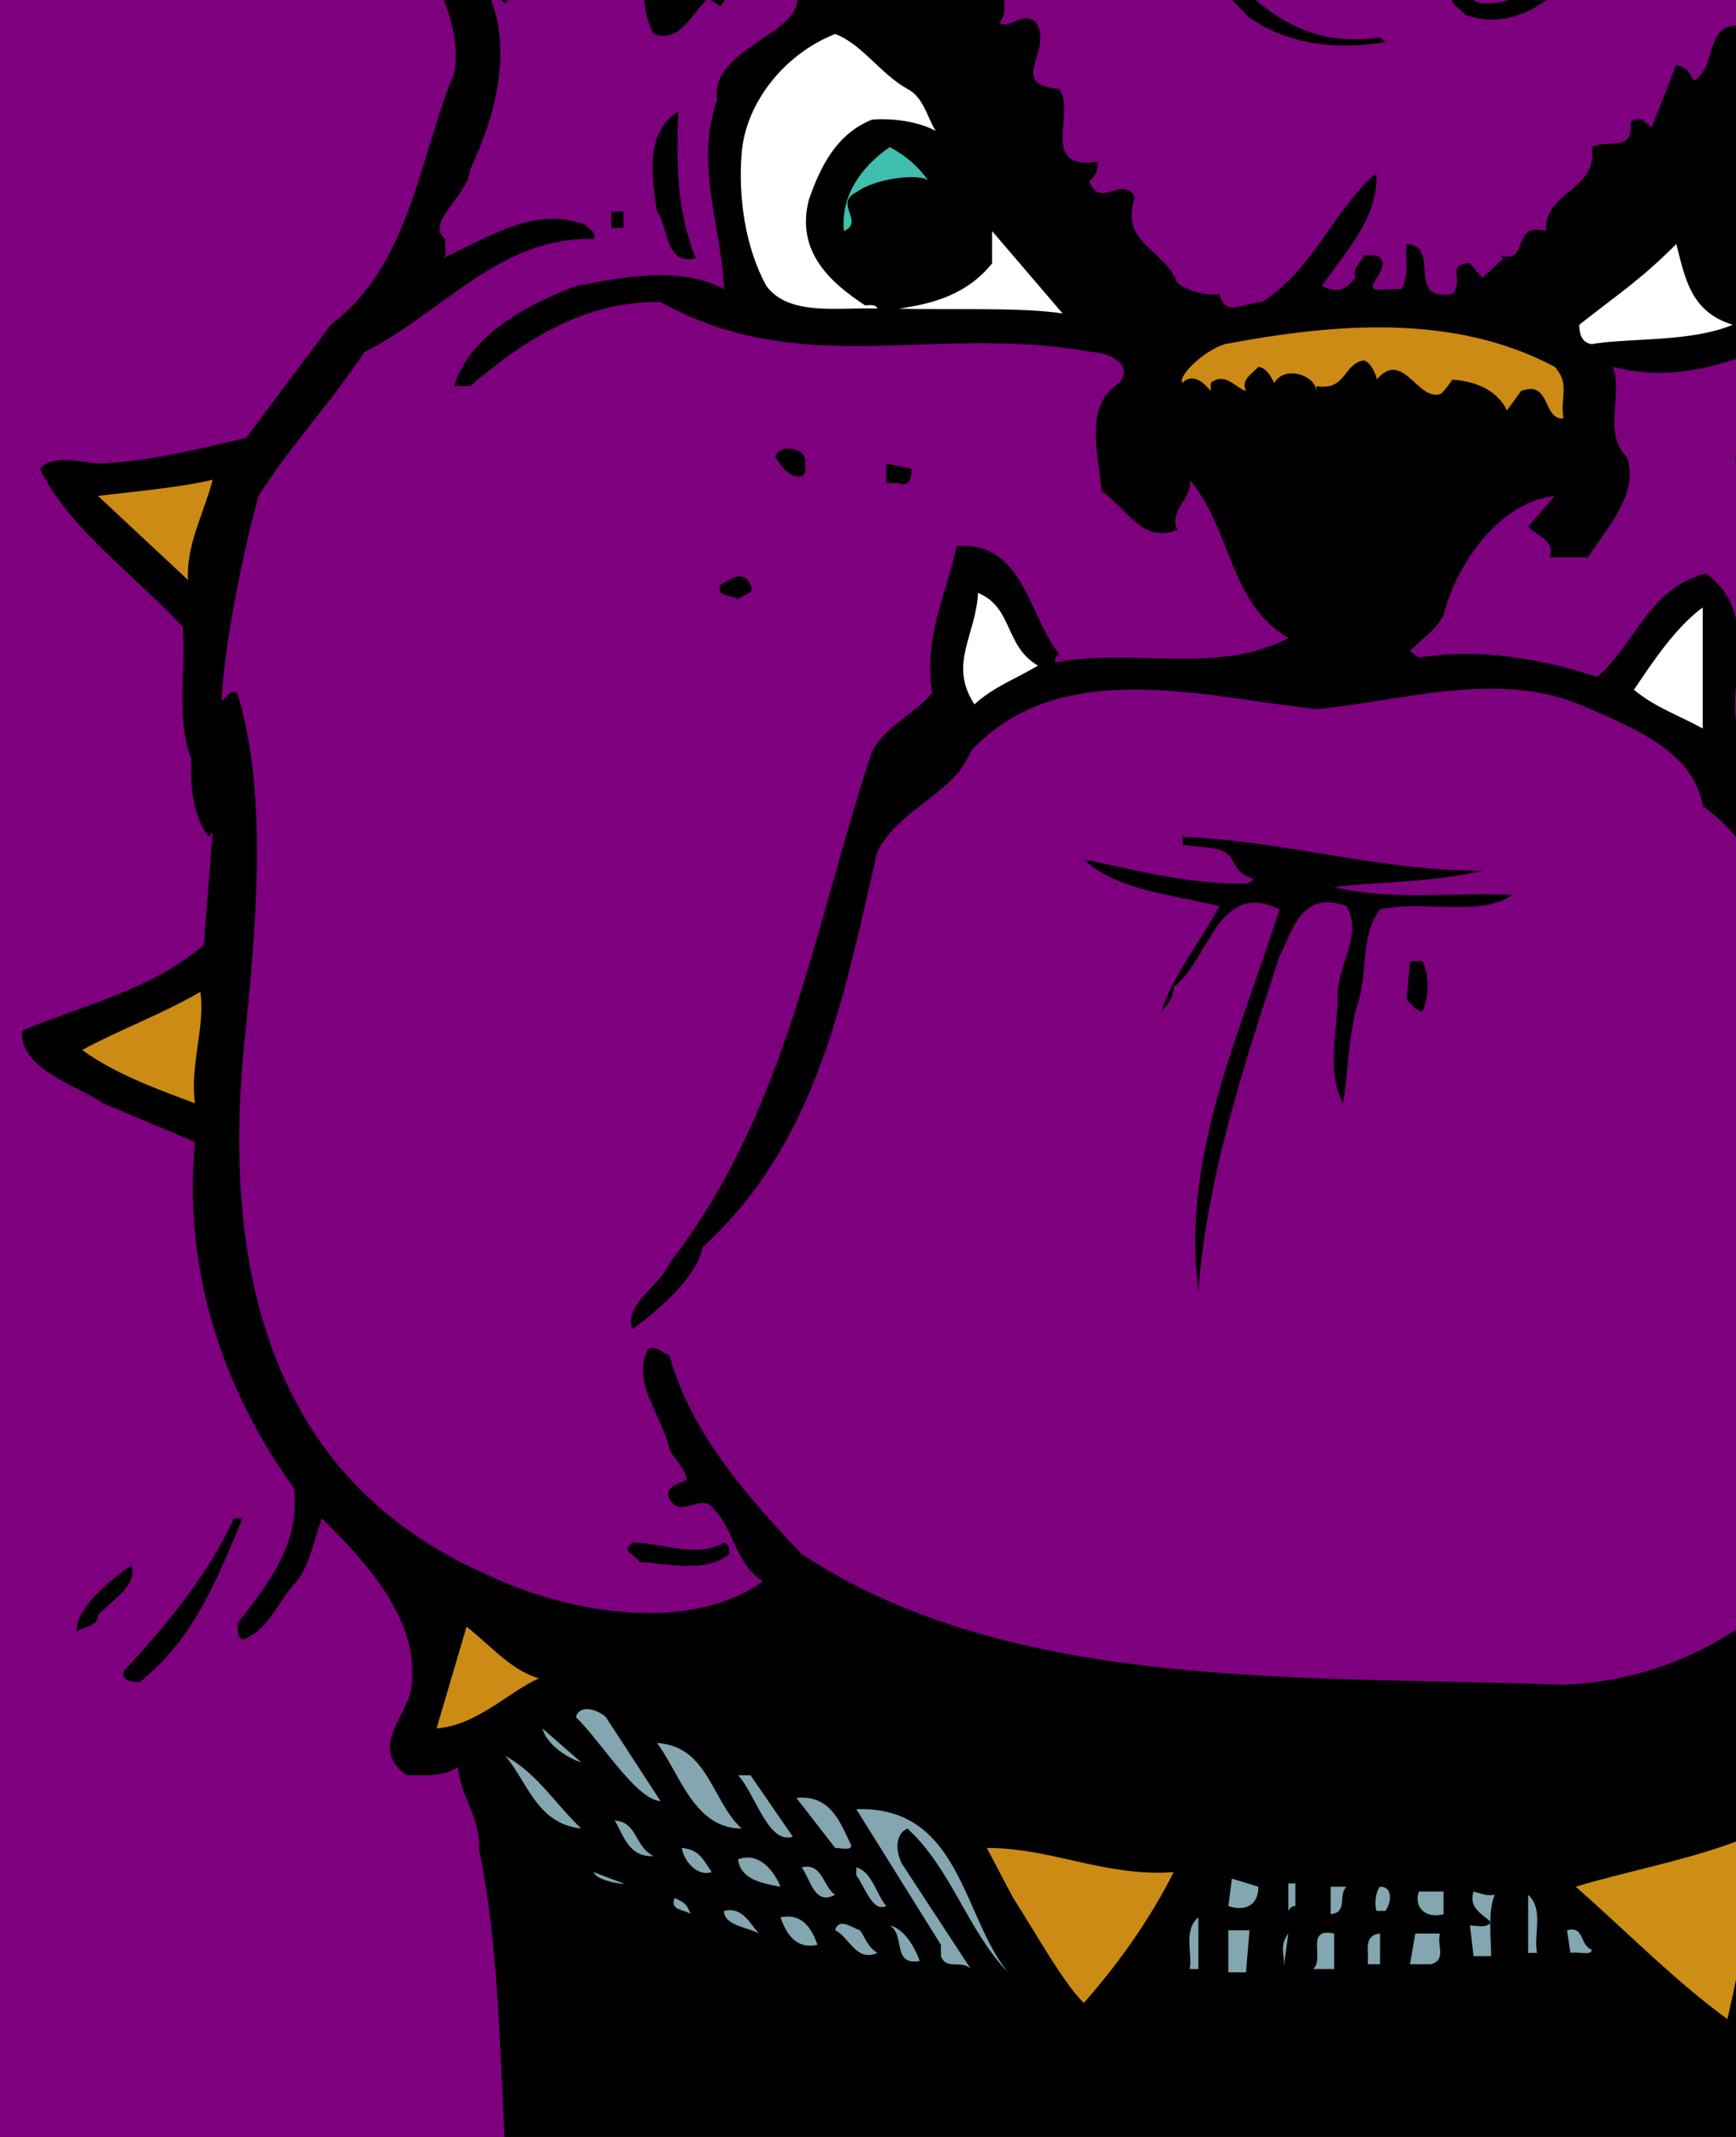 <?xml version="1.0"?><svg width="162.5" height="200" xmlns="http://www.w3.org/2000/svg">
 <rect width="100%" height="100%" fill="#808080" stroke="none"/>

 <g>
  <title>Layer 1</title>
  <path fill="#000000" fill-rule="nonzero" id="path4059" d="m88.903,-53.356c2.31,3.93 2.474,8.767 5.117,12.698c6.602,-1.512 15.847,-5.896 21.787,0l6.274,5.442c11.719,5.896 23.771,0.453 32.849,-6.652c6.107,-4.989 14.855,-4.234 22.284,-3.174c7.428,-8.617 10.565,-18.897 18.652,-26.91c3.302,-0.907 6.934,-2.569 10.565,-1.36c13.37,4.99 10.73,24.036 27.402,24.642c5.943,4.837 6.602,12.395 6.274,19.955c-1.818,3.175 -1.487,7.255 -5.448,9.826c-0.331,2.722 -4.292,3.475 -5.117,5.743c25.914,14.212 41.597,39.76 43.084,66.365c2.145,13.003 -1.982,24.945 -1.157,37.342c7.263,20.861 6.107,43.839 3.962,66.515c-2.477,8.617 -5.776,16.781 -5.612,26.457c-3.467,20.559 -12.05,39.908 -24.431,57.597c-4.456,7.861 -13.37,13.907 -11.885,24.036c0.167,6.199 0.495,12.698 -6.438,15.872c0.661,1.209 -0.989,2.268 -1.484,3.327c-5.284,2.268 -10.399,5.14 -13.868,10.129c-5.445,4.231 -12.544,5.896 -19.146,3.325c-0.661,-0.303 -0.992,-1.059 -1.982,-0.756c-1.815,1.512 -2.146,5.745 -5.448,4.384c-3.962,-1.965 -0.329,-6.652 -4.787,-8.314c-7.096,4.536 -14.195,-7.105 -17.826,3.628c-2.312,0.909 -3.797,-1.662 -4.292,-3.022c-0.992,-3.174 0.329,-5.896 -2.807,-8.316c1.157,-3.778 -3.632,-3.325 -5.612,-4.987c-3.302,0 -7.427,7.708 -10.234,1.813c-0.99,-4.987 8.089,-8.464 1.982,-13.151c-0.661,-5.14 3.961,-9.523 8.253,-11.641c12.05,-1.059 23.769,1.662 33.673,-4.989c-0.823,-2.418 -1.485,-5.593 -2.31,-8.314c-4.622,-6.652 -13.039,-10.43 -17.497,-16.781c-3.466,-2.719 -4.787,-6.802 -3.466,-10.883c0.989,-2.721 3.632,-2.874 5.117,-5.442c-1.156,-2.268 -0.659,-5.896 -3.961,-6.802c-12.712,6.046 -30.373,3.475 -44.735,3.628c-6.271,-0.303 -13.701,0.603 -19.808,-0.756c-6.601,0.303 -12.711,-0.453 -18.323,-2.268c-1.321,2.268 -2.474,4.536 -1.979,7.257c2.64,2.719 5.612,4.534 7.096,7.256c1.156,9.523 -8.583,14.966 -14.526,20.711c7.924,1.209 17.333,3.93 20.138,11.641c-0.659,5.29 1.818,11.186 -3.63,15.267c-1.487,2.268 0.164,7.257 -4.292,6.804c-1.156,-0.756 -1.651,-1.815 -1.651,-2.874c-2.64,1.059 -6.601,1.059 -9.904,0c-0.826,4.989 -3.961,9.826 -8.584,12.7c-1.156,-1.209 -1.815,-2.571 -1.982,-3.93c-3.961,0.453 -8.253,-0.453 -11.224,-2.874c-1.651,3.177 -0.989,8.77 -6.601,9.072c-2.972,-0.756 -3.797,-6.501 -7.594,-3.327c-2.145,-1.059 -3.961,0.606 -5.612,-1.512c-8.914,2.118 -14.362,-5.593 -23.771,-3.93c-6.438,-0.603 -11.06,-6.499 -13.865,-11.186c-3.633,-8.617 5.776,-18.14 -0.331,-27.213c-23.44,-30.385 -36.975,-64.4 -42.423,-101.589c-2.31,-13.454 2.146,-24.036 3.961,-36.28c3.633,-9.523 9.576,-19.049 7.099,-29.781c0.99,-35.828 21.954,-72.11 59.92,-87.832c6.271,-2.116 12.38,-4.384 18.651,-6.5c0.497,-5.442 -5.776,-2.721 -9.242,-4.386c-1.65,-1.359 -4.622,-1.512 -5.117,-3.93c-2.807,-12.094 9.573,-17.534 17.826,-23.583c7.429,-4.081 19.974,-2.115 22.284,-12.395c3.302,-3.024 7.099,-7.711 12.547,-5.746c8.914,3.931 10.068,12.698 13.206,19.955"/>
  <path fill="#7f007f" fill-rule="nonzero" id="path4061" d="m81.31,-65.451c3.797,8.164 6.107,16.628 9.904,24.792c-2.31,1.059 -5.612,1.815 -7.922,3.628l-1.982,2.42c-0.661,-5.896 -2.972,-12.246 -7.099,-17.386c0.992,-3.022 2.312,-5.896 4.787,-8.314c-0.495,-0.606 -0.823,-1.359 -1.649,-1.512c-3.963,0.756 -4.292,4.837 -6.768,6.955c-4.458,7.105 -2.477,16.628 -6.274,23.886c-1.651,1.813 -3.961,3.628 -6.768,3.628c-5.117,0 -7.922,-6.499 -13.865,-3.628c-4.787,1.965 -11.555,1.209 -16.178,-0.303c-0.989,-2.268 -1.651,-4.837 -0.826,-7.255c5.117,-7.408 13.042,-15.269 22.946,-16.631c1.815,-0.756 3.63,-1.209 5.612,-1.815c-0.99,3.63 -6.768,3.63 -5.943,7.257c13.37,-0.906 12.38,-16.175 23.274,-21.164c3.963,-0.453 6.604,3.327 8.75,5.442"/>
  <path fill="#7f007f" fill-rule="nonzero" id="path4063" d="m226.734,-41.868c2.477,-2.418 -2.972,-3.78 -3.135,-6.046c4.458,0.907 11.719,1.813 12.544,7.861c1.323,8.617 -0.989,15.419 -7.096,21.768c-2.64,2.571 -6.438,3.628 -10.234,2.571c-5.118,-1.665 -6.933,-7.105 -9.904,-10.885c-3.633,-4.536 -11.06,-8.011 -10.729,-14.512c-0.331,-6.349 2.805,-13.606 -1.156,-19.199c-0.826,-0.151 -1.484,0.151 -1.982,0.756c3.468,8.467 -3.795,14.513 -7.922,21.014c-2.146,-1.212 -5.281,-3.024 -5.943,-5.442c6.768,-7.105 8.748,-16.177 15.021,-23.583c1.815,-1.665 4.622,-2.722 7.099,-3.327c14.029,5.14 11.555,21.617 23.438,29.025"/>
  <path fill="#000000" fill-rule="nonzero" id="path4065" d="m57.21,-47.31c-4.953,2.118 -9.74,6.652 -15.518,4.839c0.497,-1.815 3.466,-1.212 5.117,-1.815c3.138,-1.815 6.935,-2.571 10.401,-3.628l0,0.604"/>
  <path fill="#7f007f" fill-rule="nonzero" id="path4067" d="m78.174,-32.042c-3.633,-0.603 -2.972,4.536 -6.438,3.628c-3.138,4.839 -9.576,5.595 -14.198,8.769c-0.659,-1.815 -2.971,-1.059 -4.787,-1.059c-0.495,1.209 0.992,1.815 0.826,2.872c-1.815,-1.813 -1.815,-6.349 -5.612,-5.441l0,-4.386c3.961,2.118 8.089,4.839 13.206,3.327c2.146,-0.908 3.797,-3.174 6.271,-3.628c-1.485,-1.059 1.487,-2.722 1.651,-4.386c0.825,-4.987 1.32,-9.221 1.982,-13.757l0.331,0.303c0.826,-0.303 1.651,-1.209 1.651,-2.116c3.797,4.534 5.612,10.129 5.117,15.872"/>
  <path fill="#000000" fill-rule="nonzero" id="path4069" d="m220.297,-40.053l-1.979,0l0,-3.63c1.979,0.152 1.321,2.571 1.979,3.63"/>
  <path fill="#7f007f" fill-rule="nonzero" id="path4071" d="m203.791,-25.843l1.979,2.872c-3.3,-1.512 -6.107,-2.268 -8.417,-4.987c-4.292,1.965 -2.807,-4.083 -6.273,-4.386c-1.979,-1.51 1.982,-2.722 -0.495,-4.081c-0.495,-2.115 2.146,-4.686 3.961,-6.802c0.826,6.652 2.477,13.604 9.245,17.384"/>
  <path fill="#7f007f" fill-rule="nonzero" id="path4073" d="m178.369,-40.658c2.477,3.024 7.761,3.628 7.925,7.861c1.815,3.024 6.273,4.536 6.768,8.467c1.484,1.512 3.961,-0.303 4.292,2.419c4.951,1.965 10.729,6.802 12.38,11.641c2.146,-0.908 1.979,3.325 3.961,0.756c0.662,-1.815 -1.484,-2.571 -0.826,-4.386c2.641,0.152 4.456,2.268 3.136,4.686c-4.62,8.013 -4.951,18.897 -1.154,27.213c8.253,9.373 10.563,21.617 8.748,33.862c-0.495,-0.303 -1.982,-2.268 -1.982,-3.628c-3.467,-8.164 -11.719,-15.118 -19.477,-20.409c-0.331,0 -0.989,0.151 -1.156,-0.303c-0.659,0.453 -0.99,1.059 -0.826,1.815c24.597,16.628 26.412,44.292 23.441,69.993c-1.816,9.373 -6.933,17.839 -11.886,25.701c1.156,0 0.662,1.359 0.331,1.813c-4.125,10.432 -12.05,23.432 -25.419,25.398c-5.284,2.871 -12.547,1.209 -17.334,-1.362c0.331,-0.756 0.992,-1.36 1.487,-1.813c1.651,1.359 3.961,2.569 5.612,2.569l0.331,-0.453c-0.661,-1.965 -3.632,-1.813 -4.292,-3.93c0,-1.36 1.816,-2.872 0,-4.081c-6.438,8.314 -15.021,14.059 -26.081,14.512c-24.266,-0.908 -51.667,0.756 -71.311,-12.244c-5.446,-5.746 -10.399,-11.491 -12.38,-18.596c-0.659,-0.15 -0.99,-0.906 -1.98,-0.603c-1.651,3.174 1.321,6.196 1.98,9.373c0.494,1.057 1.487,1.813 1.651,2.871c-0.825,0.453 -2.145,0.604 -1.651,1.813c0.992,1.664 2.312,0 3.632,0.455c2.477,1.965 2.31,5.441 5.118,7.256c-7.263,5.14 -18.985,2.721 -26.081,-0.756c-21.459,-9.523 -24.597,-30.991 -22.285,-51.247c0.99,-9.979 1.979,-22.073 -0.826,-31.143c-0.661,-0.303 -0.989,0.303 -1.487,0.756c0.331,-5.593 1.817,-13.001 3.468,-19.199c2.972,-4.686 6.933,-8.92 9.904,-13.454c7.263,-3.628 12.708,-10.885 21.458,-10.582c0.331,-0.606 -0.331,-0.906 -0.826,-1.362c-4.787,-1.813 -9.245,1.362 -13.37,3.174c0.659,-0.301 0.164,-1.209 0.328,-1.813c-1.979,-1.512 2.145,-4.083 2.312,-6.501c2.31,-4.837 4.125,-11.338 1.651,-16.628c0.164,0.453 0.826,0.303 1.154,0.303c0,0.301 0.167,0.604 0.495,0.756l0.661,-0.756c-5.448,-5.292 -3.961,-14.059 -5.943,-21.014c0.495,-0.453 1.321,-0.906 1.321,-1.512c-2.146,-0.301 -2.31,-2.116 -2.805,-3.628c1.651,0.606 2.31,-1.059 3.961,-0.756c-0.331,5.746 1.484,11.188 4.292,16.781c0.495,1.965 -3.466,5.29 0.826,5.743c0.659,-2.721 4.787,-0.453 4.787,-3.628c6.438,-4.233 11.391,-10.733 17.334,-14.512c4.292,-1.813 8.417,-3.931 11.883,-7.256c-2.145,-1.815 0.662,-3.174 1.651,-4.686c7.758,-2.571 15.516,-6.501 24.597,-5.442c6.766,3.628 11.883,10.733 19.808,11.941l0.331,-1.057c14.524,2.266 23.274,-8.013 34.498,-12.7c4.622,-1.512 9.573,1.209 13.865,1.512"/>
  <path fill="#7f007f" fill-rule="nonzero" id="path4075" d="m38.062,-20.097c0.989,3.93 0,8.464 1.979,12.092c-0.99,5.142 3.468,9.223 2.477,14.816c-3.3,8.013 -4.125,17.99 -11.555,23.582l-7.923,10.583c-4.458,1.059 -9.409,2.268 -13.867,2.418c-1.649,-0.151 -4.125,-0.906 -5.446,0.456c2.641,5.593 9.079,10.127 13.37,14.813c0.331,3.63 -0.661,8.769 0.826,12.397c-0.167,2.268 0.164,5.593 1.651,7.255l0.331,-0.453l-0.826,10.583c-4.953,4.233 -11.227,5.592 -17.003,8.013c-0.331,3.477 4.787,4.987 7.594,6.802l8.584,3.628c-1.156,11.944 2.641,23.282 9.242,32.352c0.661,5.14 -2.31,8.92 -5.281,12.698c0.164,0.453 -0.164,1.209 0.495,1.512c2.31,-0.756 3.302,-3.478 4.787,-5.14c1.487,-1.512 1.815,-4.083 2.641,-6.199c4.292,4.233 8.914,9.373 8.419,15.268c0,3.024 -4.292,6.046 -0.495,8.767c1.815,0 3.466,0.153 4.787,-0.756c0.331,2.874 2.146,4.839 1.982,7.561c1.815,8.918 1.979,18.746 2.474,29.025c-1.321,9.523 -1.321,18.896 0,28.269l0.661,0.756c-9.409,1.512 -18.982,2.418 -26.907,7.255c-1.815,0.303 -3.961,1.965 -5.943,2.874c0.167,0.754 -1.484,1.209 -0.328,1.813c1.32,-0.603 3.466,-1.359 5.117,-2.115c7.428,-3.93 16.506,-5.896 25.751,-6.501c10.894,12.547 33.342,4.233 40.771,19.502c1.156,2.569 -0.331,4.837 -0.331,7.255c0.826,-0.603 -1.156,-2.418 -1.982,-3.628c-2.146,-0.756 -4.125,-0.604 -5.94,0.756c-1.982,1.662 -2.477,3.477 -1.982,5.443c0.661,1.512 1.815,2.872 1.982,4.686c-1.487,0.906 -3.138,1.662 -4.789,0.756l-1.979,-1.059c0.659,-4.687 1.154,-10.279 -3.633,-13.454c-6.602,-5.896 -16.506,-4.536 -23.769,-9.373c-0.826,0 -1.815,-0.15 -2.312,0.756c6.768,9.22 27.568,4.081 26.081,19.955c0.992,1.057 0.166,2.268 -0.659,3.174c-2.807,-3.024 -4.622,1.662 -7.924,1.059c-1.321,0.754 -2.64,1.662 -3.63,1.813l2.805,5.14c-3.466,0.756 -5.612,-1.209 -7.922,-2.569c3.63,-4.384 0.331,-9.526 -2.477,-13.456c-6.438,-6.196 -15.683,-6.349 -24.43,-7.558c-1.484,0.606 -0.331,1.209 -0.495,2.118c8.747,3.628 20.964,2.266 23.769,12.698c-0.659,1.965 1.487,3.628 -0.328,5.14c-0.992,-1.209 -2.312,-1.512 -3.633,-1.815c-1.982,2.874 -7.758,0.909 -9.079,4.687c-0.825,0.756 -0.164,2.571 -1.156,3.63c-1.815,-2.118 -6.106,-0.453 -8.747,-1.362c-6.11,-2.569 -11.722,-6.046 -19.479,-5.14c-5.281,-1.662 -8.583,-6.199 -10.235,-10.885c-1.154,-5.443 3.633,-9.977 1.982,-15.569c3.136,2.721 4.292,5.896 5.943,9.371c2.146,-0.754 1.32,-3.022 1.156,-3.93c-1.487,-3.778 -2.971,-8.615 -7.099,-10.582c-10.07,-15.569 -21.459,-30.687 -28.558,-47.469c-4.787,-13 -11.555,-25.245 -12.709,-39.607c-2.477,-10.279 -4.622,-22.221 -3.138,-34.012c2.477,-8.92 2.971,-19.805 7.099,-27.967c1.32,5.893 0.826,13.454 1.982,18.441l1.649,1.512c0.826,-2.266 0.826,-4.686 0.826,-7.708c0.826,-4.536 0,-11.49 -0.826,-16.327c-3.466,-39.911 13.537,-83.75 56.621,-102.192c4.62,-2.268 9.737,-4.386 14.36,-5.443c1.982,1.663 2.641,-1.664 4.623,-1.209"/>
  <path fill="#000000" fill-rule="nonzero" id="path4077" d="m82.466,-16.773c0.164,1.965 -0.331,4.081 0.495,5.745c1.321,-0.456 0.331,-2.874 2.31,-2.118c0.662,0.756 0.331,1.965 1.651,2.571l1.156,0l0.331,4.989c0.99,0 1.979,-0.152 2.474,0.754c0.167,1.059 -0.826,2.721 0.662,3.327c0.989,0 1.979,-0.15 2.476,0.756c-0.166,0.907 0.329,2.115 -0.497,2.871c0.992,0.756 2.643,-1.512 3.633,0.303c1.156,2.722 -2.807,5.443 1.982,5.896c1.649,2.116 -1.982,7.711 3.63,6.802c0,0.756 -0.164,1.362 -0.826,1.815c0.989,2.721 3.135,-0.606 4.292,1.512c-1.484,4.384 2.807,4.837 3.961,8.011c1.156,0.909 2.972,1.209 3.963,1.059c0.495,2.268 2.474,0.756 3.961,0.756c4.951,-3.174 6.769,-8.767 10.73,-12.094c0.164,4.234 -2.807,7.257 -5.118,10.582c1.321,0.606 1.982,0.606 3.136,-0.756c-0.329,-0.906 0.494,-1.359 0.826,-2.115l1.156,0c2.145,1.209 -2.641,3.628 1.156,3.174l1.154,0c0.826,-1.209 0.331,-3.326 0.495,-4.233c3.302,0.151 -0.164,5.442 4.292,4.686c1.156,-1.209 -0.659,-2.871 1.651,-2.871l1.156,1.359l1.982,-1.815l-0.331,-0.3c2.805,0.907 0.989,-3.174 4.292,-2.268c-0.166,-3.78 4.951,-3.78 4.292,-7.861c1.651,-0.756 3.961,0.453 3.63,-2.268c0.166,-0.453 0.825,-0.303 1.156,-0.303l0.826,0.756l2.31,-5.896c0.992,0.303 1.156,0.606 1.651,1.512c2.145,-1.209 0.992,-5.443 4.292,-5.14c1.982,-1.815 0.992,-5.745 4.458,-6.199c1.154,-1.813 0.495,-5.592 3.466,-5.442l0.826,0.756c1.651,-0.906 1.321,-4.686 4.456,-3.174c0.331,-0.756 1.156,-0.303 1.982,-0.453l0.328,5.14c1.156,-0.907 0.662,-3.478 3.139,-2.569c0,3.022 5.612,0.603 3.961,4.684c4.456,0.153 1.32,3.63 2.807,5.898c3.299,-0.756 1.154,3.175 2.31,3.93c4.456,-0.303 1.321,4.837 2.807,6.953c-0.826,0.606 -1.982,0.756 -3.138,0.606c-1.321,-0.756 -2.31,-3.174 -3.63,-2.419c0.164,-1.362 -1.982,-0.756 -1.487,-2.268c-1.651,-0.907 -2.972,0.603 -3.962,-1.362l-1.651,1.059c3.797,3.628 5.613,9.07 3.633,14.059c-0.992,1.815 -1.487,3.931 -2.807,5.442c0.826,1.209 2.313,1.057 3.136,0.756c1.817,-3.024 2.643,-6.501 2.807,-10.129c2.807,-0.151 1.156,3.325 1.65,4.384c-0.164,2.268 -1.32,4.384 -1.982,6.501l1.982,1.512c1.157,-1.664 0.99,-4.686 3.467,-4.839c1.815,2.571 -3.63,5.14 0,6.652c6.601,3.175 9.078,9.223 12.38,14.513l0.331,2.115c-1.156,-0.301 -1.651,-1.209 -1.982,-2.115c-3.797,-8.164 -12.216,-14.06 -21.79,-16.025c-10.729,-3.021 -17.992,6.955 -29.38,3.931c0.989,2.571 -0.992,6.199 1.32,8.467c1.154,3.477 -1.817,6.499 -3.633,9.373l-3.63,0c0.659,-1.512 -1.156,-1.965 -1.982,-2.874l2.477,-2.871c-5.284,0.606 -9.245,6.501 -10.399,11.188c-0.826,1.51 -1.817,1.965 -3.138,3.325l0.826,0.606c5.778,-0.909 11.555,0.15 16.672,1.813c3.467,-2.871 4.953,-8.464 10.235,-9.674c4.953,3.778 2.145,9.221 2.807,14.06c5.281,6.046 4.125,14.512 7.096,21.465c0.661,17.386 -0.495,38.851 16.341,50.795c-4.787,2.569 -10.399,-11.791 -10.729,-0.453c-0.164,0.301 -0.495,0.453 -0.826,0.453c2.312,-10.885 -7.096,-19.955 -7.096,-31.294c-1.487,-11.035 2.474,-25.851 -7.924,-33.258c-0.826,-5.29 -7.097,-7.558 -11.555,-9.523c-7.758,-3.175 -16.672,-0.303 -24.594,0.453c-10.896,-1.209 -24.099,-4.99 -32.355,3.93c-1.484,3.93 -6.601,5.292 -8.747,9.373c-3.138,13.304 -5.448,27.061 -16.341,37.037c-0.662,2.874 -3.797,5.595 -6.604,7.711c-0.826,-2.419 2.641,-4.081 3.467,-6.199c11.06,-14.21 13.536,-31.595 18.984,-47.922c1.321,-2.419 3.797,-3.325 5.612,-5.442c-0.826,-5.29 1.321,-9.221 2.31,-13.757c6.273,-0.453 6.768,6.652 9.576,10.129c-0.167,0.15 -0.497,0.303 -0.331,0.756c7.428,-1.362 15.186,1.209 21.79,-2.268c-5.612,-3.325 -5.284,-10.129 -9.245,-14.816c0.331,1.815 -1.982,2.721 -1.156,4.686c-3.3,1.362 -4.787,-2.115 -7.096,-3.628c-0.167,-3.174 -1.818,-7.861 1.651,-10.129c1.484,-1.663 -0.992,-2.872 -2.477,-2.872c-14.857,-2.721 -27.071,2.721 -40.443,-4.686c-7.097,-0.152 -12.875,3.628 -17.826,7.861l-1.487,0c1.32,-4.686 6.934,-7.711 11.39,-9.373c4.128,-0.756 9.74,-1.965 13.865,0.303c-0.164,-5.442 -2.805,-11.791 -0.659,-17.687c-0.826,-5.746 11.389,-6.502 6.271,-11.944c-0.99,2.419 -4.787,0.909 -5.943,3.174l-1.154,-0.756c-1.651,1.512 -2.64,4.233 -5.117,3.326c-1.32,-2.418 -0.989,-6.046 -0.495,-8.767c3.136,0.151 0.659,-3.024 1.98,-4.233c0.992,0.15 2.312,-0.453 2.807,0.603c0.331,-1.512 3.63,-2.115 2.31,-4.231c3.963,1.057 4.292,-4.536 8.75,-2.571c1.979,-0.606 2.972,-1.362 5.117,-1.512l0.826,0.756"/>
  <path fill="#000000" fill-rule="nonzero" id="path4079" d="m108.711,-10.271c5.281,6.499 10.399,15.419 20.469,13.757l0.495,0.453c-4.458,0.756 -8.914,0.303 -12.712,-2.268c-5.612,-5.746 -11.885,-11.641 -12.708,-18.746c3.135,1.059 2.144,4.839 4.456,6.804"/>
  <path fill="#7f007f" fill-rule="nonzero" id="path4081" d="m226.734,-11.33c35.49,19.955 47.045,58.654 40.443,94.635c-0.331,14.815 -6.438,28.422 -12.38,41.422l1.156,1.512c4.786,-9.373 10.729,-18.443 13.865,-28.422c3.632,7.257 2.971,16.631 3.632,25.095c1.154,26.001 -5.283,50.643 -14.198,73.623l0.661,0.756c2.477,-3.478 4.456,-7.105 5.943,-10.885c-3.466,14.21 -9.245,27.666 -15.351,40.967c-8.419,11.338 -15.847,23.13 -24.925,34.167c-0.992,1.813 -3.138,3.93 -2.807,5.743c3.302,-0.756 4.787,-4.081 7.099,-6.199c0.331,7.257 0.99,16.025 -7.099,20.711c-11.224,1.512 -15.68,17.687 -28.558,13.153c1.487,-1.362 0.661,-3.63 0.331,-5.14c-1.484,-2.268 -3.961,-3.78 -6.602,-3.93l-4.458,5.44c-0.823,-0.15 0.166,-3.022 -1.979,-3.628c0.989,-5.896 5.117,-10.279 10.399,-13.907c5.448,-1.059 9.409,0.756 14.526,-1.059c-0.164,-0.906 0.99,-1.662 -0.331,-2.116c-6.601,1.36 -12.875,-3.174 -18.157,1.057c-6.106,4.687 -12.05,11.188 -9.576,18.143c-3.135,1.965 -6.271,-0.453 -9.573,-0.756l0,-0.756c0.826,0 1.156,-0.606 1.651,-1.059c-1.156,-2.268 -0.164,-6.199 -4.292,-6.199c-3.467,-0.303 -6.107,1.815 -7.263,4.384c-1.484,-4.231 -0.99,-10.279 2.807,-13.757c6.438,-7.406 20.302,-1.662 25.42,-8.011c-0.99,-1.662 -1.982,-0.453 -3.136,-0.303c-9.906,1.512 -22.451,-1.359 -27.732,8.617c-1.487,2.268 -1.651,4.989 -1.982,7.711c-1.484,-2.721 -2.31,-5.14 -3.299,-8.314c-1.487,-1.665 -3.797,-0.909 -5.448,0c-1.651,-3.174 0.99,-5.595 2.31,-8.014c7.925,-5.593 18.982,-1.057 28.227,-4.081c5.117,-0.453 8.914,-5.292 14.196,-4.687c6.273,-0.453 12.216,1.662 18.159,2.872c0.495,-2.418 -3.632,-2.569 -5.448,-3.93c-4.292,-0.756 -8.089,-2.268 -12.711,-2.116c4.292,-3.174 12.05,-1.662 17.828,-1.512c2.641,-0.15 5.118,1.662 7.594,1.059c-5.283,-5.292 -14.362,-3.477 -21.789,-4.386c-0.495,0.455 -1.321,0.455 -1.651,1.211c-0.164,-1.815 1.651,-3.93 2.31,-5.898c3.963,-23.28 -2.805,-44.444 -3.961,-66.667l2.477,-10.583c5.776,0.303 11.388,3.478 17.331,4.386c1.487,-2.874 -1.815,-5.595 -2.641,-8.316c-2.31,-3.93 -3.961,-8.314 -3.961,-12.395c1.651,1.059 2.146,3.93 3.466,5.743c2.972,3.63 4.623,7.257 9.079,9.526c0.495,-1.965 -2.31,-3.628 -3.467,-5.442c-2.476,-4.536 -6.438,-8.314 -5.943,-13.757c4.787,-5.592 7.924,-11.791 9.409,-18.596c0.826,-3.475 5.448,-3.174 8.419,-4.384l15.846,-1.057c2.641,-4.083 -4.953,-5.292 -5.943,-9.072c-1.982,-4.837 -10.399,-7.105 -7.099,-13.001c0.992,-6.196 1.321,-12.698 1.156,-19.199l11.885,-8.011l0,-1.512c-5.117,-4.384 -17.497,-3.628 -15.516,-13.454c6.602,-12.548 2.146,-29.026 -6.768,-39.911c-3.797,-8.767 -2.972,-19.652 1.979,-27.513c2.312,1.209 4.128,-1.512 6.438,0"/>
  <path fill="#000000" fill-rule="nonzero" id="path4083" d="m128.519,-9.818c-1.815,1.512 -4.787,1.512 -7.594,1.359c-0.659,-0.303 -0.328,-0.906 -0.328,-1.359c2.31,0.453 5.612,-1.209 7.923,0"/>
  <path fill="#000000" fill-rule="nonzero" id="path4085" d="m150.639,-4.831c-3.797,2.722 -7.594,8.317 -13.536,6.199c-0.331,-0.603 -1.484,-0.906 -1.156,-1.813c0.992,-1.059 1.651,0.756 2.807,0.756c5.117,0.301 7.428,-4.989 11.885,-5.142"/>
  <path fill="#ffffff" fill-rule="nonzero" id="path4087" d="m84.94,8.322c1.487,0.756 1.817,2.571 2.643,3.931c-1.65,-0.907 -4.127,-1.209 -5.943,-1.059c-3.466,1.362 -4.953,4.686 -5.943,7.56c-1.156,4.686 1.815,7.558 5.281,9.826c0.331,0 0.989,-0.152 1.156,0.301c-3.633,-0.151 -8.253,0.756 -10.399,-2.116c-1.982,-3.628 -2.643,-8.314 -2.312,-12.397c0.331,-4.534 3.797,-9.221 8.75,-11.186c2.474,0.907 4.292,3.78 6.766,5.14"/>
  <path fill="#ffffff" fill-rule="nonzero" id="path4089" d="m178.04,10.137c2.805,4.081 2.972,10.43 0.659,14.813c-0.495,0.756 -1.815,1.059 -1.485,2.118c-2.145,1.209 -3.633,-0.606 -6.438,0.453c1.979,-2.418 3.135,-5.442 1.979,-8.314c-0.659,-2.419 -1.979,-4.839 -4.62,-5.896l-2.477,-0.303c3.135,-1.815 4.951,-7.258 9.078,-5.14l3.302,2.268"/>
  <path fill="#000000" fill-rule="nonzero" id="path4091" d="m63.482,10.438c-0.164,4.839 -0.164,9.223 1.65,13.756c-2.971,0.606 -2.476,-2.871 -3.63,-4.384c-0.494,-3.174 -1.156,-7.408 1.98,-9.373"/>
  <path fill="#40beae" fill-rule="nonzero" id="path4093" d="m86.922,16.939c-0.661,-0.756 -4.953,-0.303 -6.768,1.059c-2.146,1.057 0.826,2.721 -1.156,3.628c-0.328,-3.327 1.651,-6.046 4.294,-7.861c1.649,0.906 2.641,1.815 3.63,3.174"/>
  <path fill="#40beae" fill-rule="nonzero" id="path4095" d="m169.291,19.811l0,3.024c-1.651,-1.512 -2.972,-4.837 -6.438,-4.081c0,-1.512 1.982,-1.664 2.807,-2.571c2.64,-0.603 2.805,2.268 3.63,3.628"/>
  <path fill="#000000" fill-rule="nonzero" id="path4097" d="m57.21,21.323l1.154,0l0,-1.512l-1.154,0l0,1.512z"/>
  <path fill="#ffffff" fill-rule="nonzero" id="path4099" d="m99.466,29.336c-3.961,-0.606 -10.729,-0.303 -15.352,-0.455c3.302,-0.453 6.438,-1.36 8.75,-4.231l0,-3.024l6.602,7.711"/>
  <path fill="#ffffff" fill-rule="nonzero" id="path4101" d="m162.194,30.393c-3.962,1.665 -9.74,1.209 -13.206,1.815c-0.99,-0.15 -1.157,-1.059 -1.157,-1.815c3.633,-2.871 5.779,-4.231 9.079,-7.558c0.826,3.174 1.322,6.349 5.284,7.558"/>
  <path fill="#cc8b14" fill-rule="nonzero" id="path4103" d="m145.522,34.324c1.484,1.664 0.495,2.721 0.826,4.839c-1.982,0.15 -1.156,-3.63 -3.961,-2.571l-1.323,1.815c-0.989,-1.965 -2.969,-2.721 -5.117,-2.874c-0.328,0.456 -0.823,1.212 -1.154,1.362c-2.146,0.603 -3.467,-4.234 -5.943,-1.362c0.164,0.153 -0.331,-1.512 -1.156,-1.813c-1.98,0.301 -1.651,2.872 -4.456,2.419l0,0.453c-0.167,-1.512 -2.972,-2.419 -3.962,-0.756c-0.331,-0.604 -0.661,-1.36 -1.487,-1.512c-0.661,0.756 -1.651,1.209 -1.156,2.268c-0.989,-0.303 -1.979,-1.815 -3.3,-0.756l0,0.756c-0.497,-0.604 -1.651,-1.815 -2.64,-0.756c-0.497,-0.604 1.979,-3.024 3.961,-3.628c10.399,-1.965 21.459,-2.871 30.868,2.116"/>
  <path fill="#000000" fill-rule="nonzero" id="path4105" d="m164.835,43.093c-0.331,0.906 -1.651,0.906 -2.31,0.301c-0.331,-1.359 0.659,-1.359 1.649,-1.813c0.331,0.453 0.992,0.907 0.661,1.512"/>
  <path fill="#000000" fill-rule="nonzero" id="path4107" d="m75.367,43.394c0,0.456 0.164,0.909 -0.331,1.209c-1.321,0.152 -1.979,-1.209 -2.477,-1.813c0.331,-1.362 3.138,-0.907 2.807,0.603"/>
  <path fill="#000000" fill-rule="nonzero" id="path4109" d="m85.271,43.849c0.167,0.754 -0.164,1.813 -1.156,1.359l-1.154,0l0,-1.815l2.31,0.456"/>
  <path fill="#cc8b14" fill-rule="nonzero" id="path4111" d="m19.905,44.906c-0.826,3.174 -2.477,6.048 -2.312,9.373l-8.419,-7.861c3.633,-0.453 7.429,-0.756 10.732,-1.512"/>
  <path fill="#000000" fill-rule="nonzero" id="path4113" d="m174.738,52.919l-2.31,1.359l0,-2.418c0.99,-0.151 2.31,0 2.31,1.059"/>
  <path fill="#000000" fill-rule="nonzero" id="path4115" d="m182.001,54.278c0,1.362 -1.484,0.453 -1.982,1.209c-0.826,-0.453 -0.989,-1.209 -0.826,-1.813c1.156,-1.362 2.146,-0.456 2.807,0.603"/>
  <path fill="#000000" fill-rule="nonzero" id="path4117" d="m70.25,54.732c0.494,0.909 -0.826,0.909 -1.156,1.362c-0.495,-0.453 -2.146,-0.153 -1.651,-1.362c0.826,-0.453 2.148,-1.512 2.807,0"/>
  <path fill="#ffffff" fill-rule="nonzero" id="path4119" d="m97.157,62.292c-1.982,1.209 -4.128,1.965 -5.943,3.628c-2.476,-3.78 0.164,-6.501 0.331,-10.432c3.299,1.362 2.476,4.99 5.612,6.805"/>
  <path fill="#ffffff" fill-rule="nonzero" id="path4121" d="m159.387,68.188c-2.146,-1.209 -4.456,-1.965 -6.438,-3.63c1.815,-2.721 3.961,-5.896 6.438,-7.709l0,11.339"/>
  <path fill="#cc8b14" fill-rule="nonzero" id="path4123" d="m235.484,70.303l-7.263,4.686c0,-2.721 -0.989,-5.745 -0.331,-8.314c2.64,0.756 4.953,2.569 7.594,3.628"/>
  <path fill="#000000" fill-rule="nonzero" id="path4125" d="m138.753,81.491c-4.292,1.057 -9.74,1.057 -13.865,1.51c5.117,1.362 11.555,0.453 16.672,0.756c-2.972,2.118 -8.419,0.453 -12.38,1.362c-1.818,2.418 -1.156,5.592 -1.982,8.464c-0.99,3.024 -0.99,6.955 -1.485,9.675c-1.487,-2.721 -0.661,-6.348 -0.497,-9.373c-0.328,-3.325 2.477,-6.198 0.826,-9.071c-4.292,-1.662 -5.118,2.571 -6.271,4.687c-3.302,10.129 -6.768,20.559 -7.594,31.294c-1.651,-12.548 3.961,-24.189 7.594,-35.677c-5.778,-2.872 -6.604,4.836 -9.904,7.255c0,0.908 -0.497,1.662 -1.156,2.268c1.156,-3.478 3.63,-6.5 5.448,-9.827c-4.292,-1.059 -9.739,-1.512 -12.711,-4.384c4.456,0.907 9.409,2.268 14.69,2.268c0.495,0 0.99,0 1.156,-0.453c-2.476,-0.756 -1.156,-2.571 -3.961,-2.874l-2.64,-0.303l0,-0.756c10.068,0.456 18.157,3.177 28.06,3.177"/>
  <path fill="#000000" fill-rule="nonzero" id="path4127" d="m133.141,89.956c0.659,1.362 0.659,3.327 0,4.687c-0.661,0 -0.99,-0.756 -1.487,-1.059l0.331,-3.628l1.156,0"/>
  <path fill="#cc8b14" fill-rule="nonzero" id="path4129" d="m18.749,92.83c0.495,3.174 -0.992,6.802 -0.495,10.429c-3.633,-1.359 -7.429,-2.721 -10.565,-4.989c3.633,-1.965 7.428,-3.325 11.06,-5.44"/>
  <path fill="#000000" fill-rule="nonzero" id="path4131" d="m-30.773,101.444c-1.979,8.769 -2.971,18.596 -3.63,26.91c-0.826,-9.826 1.154,-18.293 2.805,-27.513l0.826,0.603"/>
  <path fill="#cc8b14" fill-rule="nonzero" id="path4133" d="m234.989,117.168c-2.807,1.057 -7.263,0.604 -10.729,1.36l-5.117,1.512c-0.167,-2.722 3.466,-5.443 3.63,-8.769c1.487,-1.209 1.815,-3.628 2.807,-5.441l9.409,11.338"/>
  <path fill="#000000" fill-rule="nonzero" id="path4135" d="m-26.812,114.901c0,5.442 -1.815,11.488 0,17.384c-2.641,-0.15 -1.649,-2.871 -2.474,-4.233l1.651,-13.151l0.823,0"/>
  <path fill="#000000" fill-rule="nonzero" id="path4137" d="m248.029,135.612c1.982,-6.501 3.797,-13.003 6.438,-19.199c-0.331,6.349 -3.63,13.001 -6.438,19.199"/>
  <path fill="#000000" fill-rule="nonzero" id="path4139" d="m245.388,133.797c-0.989,2.419 -1.487,3.78 -2.476,5.746c-0.329,-3.78 1.982,-6.805 2.807,-10.129c1.65,0.907 -1.487,2.871 -0.331,4.384"/>
  <path fill="#000000" fill-rule="nonzero" id="path4141" d="m22.71,142.111c-2.31,5.442 -4.456,11.188 -9.573,15.268c-0.661,0.151 -1.982,-0.151 -1.487,-1.059c3.963,-4.231 7.924,-9.07 10.234,-14.21l0.826,0"/>
  <path fill="#000000" fill-rule="nonzero" id="path4143" d="m180.35,146.798c-2.31,0.15 -4.292,-0.453 -6.273,-1.815l0,-1.813c1.323,2.268 4.128,2.569 6.273,3.628"/>
  <path fill="#000000" fill-rule="nonzero" id="path4145" d="m67.773,144.379c0.495,0.151 0.495,0.604 0.495,1.059c-2.146,1.813 -5.776,0.906 -8.417,0.754c-0.495,-0.907 -1.815,-0.907 -0.662,-1.813c2.807,0 5.943,1.512 8.584,0"/>
  <path fill="#000000" fill-rule="nonzero" id="path4147" d="m9.173,151.181c0,1.059 -1.321,1.059 -1.979,1.512c-0.167,-2.115 2.971,-4.686 5.117,-6.199c0.659,1.965 -1.982,3.327 -3.138,4.686"/>
  <path fill="#000000" fill-rule="nonzero" id="path4149" d="m215.676,154.508c2.972,3.778 4.787,7.408 9.079,10.43l0,1.209c-7.099,-3.475 -11.391,-10.883 -12.38,-17.534c2.31,0.906 2.145,3.93 3.302,5.896"/>
  <path fill="#cc8e14" fill-rule="nonzero" id="path4151" d="m205.275,164.635c-4.95,-1.51 -9.737,-3.778 -15.021,-4.384l-1.154,-1.057c3.794,-1.965 6.271,-6.198 10.729,-8.013c0.826,4.839 4.292,8.769 5.445,13.454"/>
  <path fill="#cc8b14" fill-rule="nonzero" id="path4153" d="m50.442,157.077c-2.972,1.362 -5.779,4.384 -9.576,4.686l2.807,-9.523c2.145,1.663 4.128,4.081 6.768,4.837"/>
  <path fill="#000000" fill-rule="nonzero" id="path4155" d="m230.203,162.519c-0.166,0.453 -0.661,0.303 -1.156,0.303c-1.815,-1.815 -3.302,-3.78 -3.135,-6.199l0.823,-0.303c1.817,1.815 1.156,4.536 3.468,6.199"/>
  <path fill="#83a6b0" fill-rule="nonzero" id="path4157" d="m61.83,168.568c-2.31,-0.153 -5.446,-5.443 -7.923,-7.863c0.331,-1.209 1.982,-0.754 2.805,0l5.118,7.863"/>
  <path fill="#83a6b0" fill-rule="nonzero" id="path4159" d="m54.403,164.938c-1.484,-0.453 -3.302,-1.813 -3.63,-3.175l3.63,3.175"/>
  <path fill="#83a6b0" fill-rule="nonzero" id="path4161" d="m180.682,165.694c-0.662,-1.359 2.31,-2.569 3.63,-3.174c0.661,1.815 -2.146,1.663 -3.63,3.174"/>
  <path fill="#83a6b0" fill-rule="nonzero" id="path4163" d="m69.424,171.137c-4.456,0 -5.776,-5.14 -7.923,-8.012c4.787,0.301 5.118,5.443 7.923,8.012"/>
  <path fill="#83a6b0" fill-rule="nonzero" id="path4165" d="m54.403,171.137c-4.128,-0.453 -4.951,-4.234 -7.099,-6.802c2.971,1.663 4.458,4.234 7.099,6.802"/>
  <path fill="#83a6b0" fill-rule="nonzero" id="path4167" d="m187.119,165.694c0.331,1.209 -0.495,2.268 -1.651,2.571c0,-1.059 0,-2.721 1.651,-2.571"/>
  <path fill="#83a6b0" fill-rule="nonzero" id="path4169" d="m74.211,171.893c-2.31,0.756 -3.467,-3.931 -5.117,-5.746l1.156,0l3.961,5.746"/>
  <path fill="#83a6b0" fill-rule="nonzero" id="path4171" d="m175.233,168.264l-0.495,0c-0.164,-1.059 1.321,-1.815 1.982,-2.118c0.495,1.059 -0.661,1.815 -1.487,2.118"/>
  <path fill="#83a6b0" fill-rule="nonzero" id="path4173" d="m178.369,170.834c-0.659,-2.721 2.644,-2.266 3.963,-3.325c0.495,1.662 -2.145,2.721 -3.963,3.325"/>
  <path fill="#83a6b0" fill-rule="nonzero" id="path4175" d="m79.659,172.649c0.164,0.606 -0.989,0.303 -1.484,0.303l-3.633,-4.687c3.302,-0.303 4.128,2.419 5.117,4.384"/>
  <path fill="#83a6b0" fill-rule="nonzero" id="path4177" d="m171.272,169.021c-1.156,1.663 -0.99,4.384 -3.135,4.987c0.659,-1.813 -0.167,-5.14 3.135,-4.987"/>
  <path fill="#83a6b0" fill-rule="nonzero" id="path4179" d="m94.349,184.59c-3.797,-3.93 -5.281,-9.674 -9.409,-13.454c-1.321,0.606 -0.989,2.418 -0.495,3.327l6.438,9.826c-0.826,-0.909 -2.31,0.15 -2.805,-1.209l0,-1.059l-7.924,-12.7c9.74,-0.301 9.904,9.978 14.196,15.268"/>
  <path fill="#83a6b0" fill-rule="nonzero" id="path4181" d="m61.171,173.707c-2.312,0.15 -2.807,-1.965 -3.633,-3.327c2.146,0.152 1.818,2.418 3.633,3.327"/>
  <path fill="#83a6b0" fill-rule="nonzero" id="path4183" d="m173.582,172.649l-0.826,0c-0.659,-1.362 1.156,-1.965 1.982,-2.268c0.331,0.606 -0.164,2.118 -1.156,2.268"/>
  <path fill="#83a6b0" fill-rule="nonzero" id="path4185" d="m183.158,173.707l1.485,-2.571l-0.331,2.268l-1.154,0.303"/>
  <path fill="#cc8e14" fill-rule="nonzero" id="path4187" d="m161.699,188.976c-4.953,-3.63 -8.75,-7.56 -14.198,-12.397c4.953,-1.512 11.06,-2.571 16.178,-4.686c0.495,5.745 -0.659,11.188 -1.979,17.083"/>
  <path fill="#83a6b0" fill-rule="nonzero" id="path4189" d="m66.619,175.217c-1.487,0.455 -2.644,-1.209 -2.807,-2.266c1.651,0.15 1.982,1.057 2.807,2.266"/>
  <path fill="#cc8b14" fill-rule="nonzero" id="path4191" d="m109.867,175.217c-2.146,4.233 -4.953,8.316 -8.419,12.246c-1.982,-1.965 -4.458,-6.501 -6.604,-9.826l-2.474,-4.686c6.106,0 11.06,2.721 17.497,2.266"/>
  <path fill="#83a6b0" fill-rule="nonzero" id="path4193" d="m180.35,172.951c-0.659,2.266 -2.476,2.418 -4.292,3.325c-0.659,-0.604 0.826,-2.116 1.487,-2.569c0.823,-0.453 1.815,-0.606 2.805,-0.756"/>
  <path fill="#83a6b0" fill-rule="nonzero" id="path4195" d="m73.057,176.579c-1.818,-0.303 -3.797,-0.756 -3.963,-2.571c2.145,-0.754 3.466,1.362 3.963,2.571"/>
  <path fill="#83a6b0" fill-rule="nonzero" id="path4197" d="m78.174,177.335c-1.982,1.059 -2.312,-1.512 -3.138,-2.571c1.982,-0.453 1.982,1.815 3.138,2.571"/>
  <path fill="#83a6b0" fill-rule="nonzero" id="path4199" d="m82.961,178.394c-1.321,0.603 -1.982,-1.815 -2.807,-2.874l0,-0.756c1.487,0.453 1.815,2.42 2.807,3.63"/>
  <path fill="#83a6b0" fill-rule="nonzero" id="path4201" d="m170.116,178.394c1.156,-1.059 0.331,-3.93 3.138,-3.63c-1.487,1.059 0,4.386 -3.138,3.63"/>
  <path fill="#83a6b0" fill-rule="nonzero" id="path4203" d="m58.364,176.276c0.495,0.152 -2.474,-0.151 -2.805,-1.059l2.805,1.059"/>
  <path fill="#83a6b0" fill-rule="nonzero" id="path4205" d="m117.789,176.579c0,1.965 -1.484,2.268 -2.805,1.815l0.328,-2.571l2.477,0.756"/>
  <path fill="#83a6b0" fill-rule="nonzero" id="path4207" d="m121.256,178.394c-0.331,0 -0.495,0.151 -0.659,0.453l0,-2.571l0.659,0l0,2.118"/>
  <path fill="#83a6b0" fill-rule="nonzero" id="path4209" d="m126.043,176.579c-0.826,0.756 0.166,2.418 -1.485,2.571l0,-2.571l1.485,0"/>
  <path fill="#83a6b0" fill-rule="nonzero" id="path4211" d="m129.675,178.847l-0.826,0c-0.167,-0.453 -0.167,-1.663 0.331,-2.268c1.321,0 0.989,1.662 0.495,2.268"/>
  <path fill="#83a6b0" fill-rule="nonzero" id="path4213" d="m135.123,179.15c-1.651,0.453 -2.807,-0.606 -2.312,-2.118l2.312,0l0,2.118"/>
  <path fill="#83a6b0" fill-rule="nonzero" id="path4215" d="m139.91,177.335c-0.661,1.662 -0.331,3.93 -0.331,5.745l-1.651,0l-0.331,-2.874c0.661,0 1.487,0.303 1.982,-0.303c-0.826,-0.754 -2.146,-1.359 -1.651,-2.871c0.661,0.152 1.156,0.453 1.982,0.303"/>
  <path fill="#83a6b0" fill-rule="nonzero" id="path4217" d="m143.871,182.777l-0.826,0l0,-5.442c1.485,1.359 0.495,3.628 0.826,5.442"/>
  <path fill="#83a6b0" fill-rule="nonzero" id="path4219" d="m64.638,179.15c-0.495,-0.456 -1.982,-0.303 -1.487,-1.512c0.992,0.453 1.156,0.603 1.487,1.512"/>
  <path fill="#83a6b0" fill-rule="nonzero" id="path4221" d="m71.075,180.963c-1.157,-0.603 -3.302,-0.756 -3.302,-2.115c1.817,-0.453 2.477,1.359 3.302,2.115"/>
  <path fill="#83a6b0" fill-rule="nonzero" id="path4223" d="m76.523,182.021c-2.146,0.453 -2.972,-1.209 -3.466,-2.571c2.145,-0.453 2.971,1.209 3.466,2.571"/>
  <path fill="#83a6b0" fill-rule="nonzero" id="path4225" d="m111.352,184.29c0.331,-1.209 -0.659,-3.63 0.826,-4.839l0,4.839l-0.826,0"/>
  <path fill="#83a6b0" fill-rule="nonzero" id="path4227" d="m82.135,182.777c-1.982,0.907 -2.64,-1.512 -3.961,-2.118c0.328,-1.209 1.484,-0.301 2.31,0c0.495,0.606 0.661,1.512 1.651,2.118"/>
  <path fill="#83a6b0" fill-rule="nonzero" id="path4229" d="m86.096,183.534c-2.64,0.453 -1.321,-2.419 -2.805,-3.327c1.321,0.303 2.31,1.965 2.805,3.327"/>
  <path fill="#83a6b0" fill-rule="nonzero" id="path4231" d="m116.633,184.59l-1.649,0l0,-3.93l1.979,0l-0.331,3.93"/>
  <path fill="#83a6b0" fill-rule="nonzero" id="path4233" d="m148.988,182.475c0,0.606 -1.157,0.15 -1.982,0.303l-0.328,-2.118c1.649,-0.453 1.154,1.362 2.31,1.815"/>
  <path fill="#83a6b0" fill-rule="nonzero" id="path4235" d="m120.1,184.59c0.331,-1.662 -0.495,-2.266 0.497,-3.628l-0.497,3.628"/>
  <path fill="#83a6b0" fill-rule="nonzero" id="path4237" d="m124.889,184.29l-1.982,0c1.157,-0.909 -0.825,-3.93 1.982,-3.327l0,3.327"/>
  <path fill="#83a6b0" fill-rule="nonzero" id="path4239" d="m128.024,183.836c0.164,-1.059 -0.495,-2.721 1.156,-2.874l0,2.874l-1.156,0"/>
  <path fill="#83a6b0" fill-rule="nonzero" id="path4241" d="m134.792,180.963c-0.331,1.059 0.659,2.418 -0.826,2.874l-1.982,0l0.495,-2.874l2.312,0"/>
  <path fill="#000000" fill-rule="nonzero" id="path4243" d="m30.963,228.885c-5.446,0.908 -12.545,2.118 -17.826,3.93l0,-1.057c5.445,-2.571 12.545,-3.78 17.826,-2.874"/>
  <path fill="#000000" fill-rule="nonzero" id="path4245" d="m45.325,237.201c-5.118,1.662 -9.904,4.837 -15.188,5.14c0.826,-1.965 3.468,-2.571 5.283,-3.63c3.467,-0.453 6.107,-2.569 9.904,-2.569l0,1.059"/>
  <path fill="#000000" fill-rule="nonzero" id="path4247" d="m211.713,239.316c-3.466,0.453 -7.758,-0.606 -11.224,-1.815l0,-0.603c3.961,0.15 7.924,0.603 11.224,2.418"/>
  <path fill="#ffffff" fill-rule="nonzero" id="path4249" d="m81.64,268.795c0.328,-3.174 -5.117,-6.499 -0.331,-8.767l0.826,-0.303c0.495,3.174 0.826,6.349 -0.495,9.07"/>
  <path fill="#ffffff" fill-rule="nonzero" id="path4251" d="m63.812,277.109c-0.495,0.756 -0.495,1.665 -1.485,2.118c-0.826,-1.512 -1.651,-3.78 -2.476,-5.745c3.299,-2.872 5.776,0.15 3.961,3.628"/>
  <path fill="#ffffff" fill-rule="nonzero" id="path4253" d="m149.813,277.109c-2.64,-0.15 -4.292,1.512 -6.273,2.874c1.487,-2.268 2.312,-4.839 4.787,-6.804l1.487,3.93"/>
  <path fill="#ffffff" fill-rule="nonzero" id="path4255" d="m43.343,276.353c0.826,2.268 0,4.839 -0.826,6.955c-2.477,-1.512 -3.795,-3.174 -4.787,-5.443c0.992,-1.512 3.466,-1.512 5.612,-1.512"/>
  <path fill="#ffffff" fill-rule="nonzero" id="path4257" d="m167.311,284.669c-2.146,3.022 -1.982,6.802 -5.612,9.07c-2.807,-2.721 0,-6.048 1.154,-8.617c1.156,-0.153 2.972,-1.362 4.458,-0.453"/>
  <path fill="#ffffff" fill-rule="nonzero" id="path4259" d="m191.906,291.622c-2.31,1.665 -4.125,4.233 -5.612,6.501c-2.31,-2.571 0.661,-5.443 1.65,-8.013c1.321,-1.813 3.136,0.455 3.962,1.512"/>
 </g>
</svg>